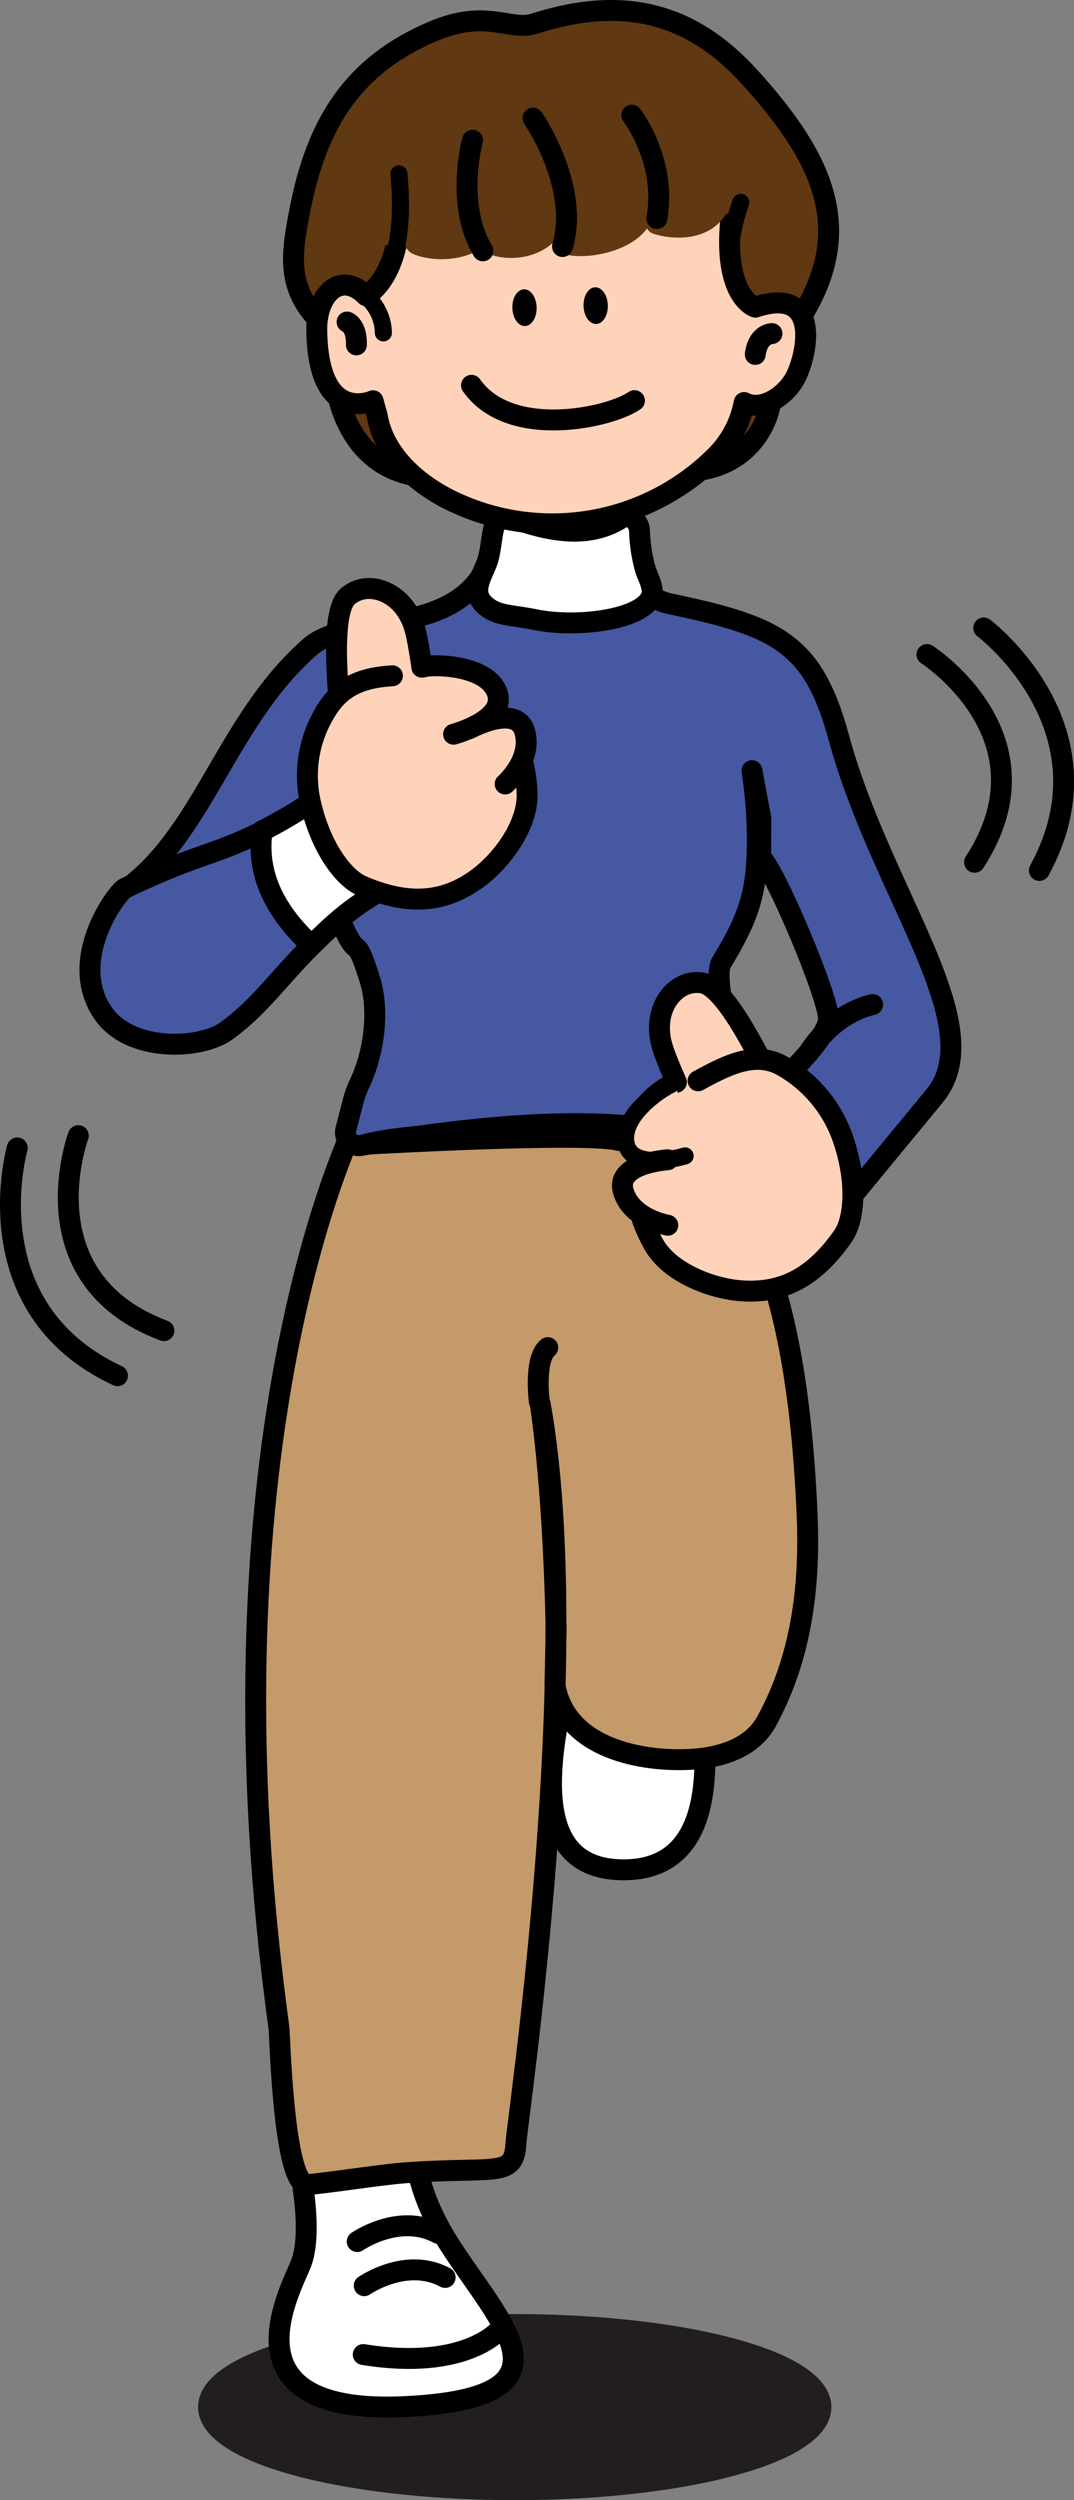 <svg id="Layer_1" data-name="Layer 1" xmlns="http://www.w3.org/2000/svg" viewBox="0 0 274.23 637.9"><rect x="0" y="0" width="274.23" height="637.9" fill="#808080" stroke="none"/><defs><style>.cls-1{fill:#221e1f;stroke:#221e1f;stroke-width:6px;}.cls-1,.cls-8{stroke-miterlimit:10;}.cls-10,.cls-2,.cls-8{fill:#603811;}.cls-11,.cls-2,.cls-3,.cls-4,.cls-5,.cls-6,.cls-7,.cls-9{stroke:#000;}.cls-10,.cls-11,.cls-2,.cls-3,.cls-4,.cls-5,.cls-6,.cls-7,.cls-9{stroke-linecap:round;stroke-linejoin:round;}.cls-2,.cls-3,.cls-4,.cls-6,.cls-7,.cls-9{stroke-width:5.34px;}.cls-3{fill:#fff;}.cls-4{fill:#c49a6b;}.cls-5,.cls-7{fill:#ffd3b9;}.cls-11,.cls-5{stroke-width:4.36px;}.cls-6{fill:#4758a2;}.cls-10,.cls-8{stroke:#603811;}.cls-8{stroke-width:3.35px;}.cls-11,.cls-9{fill:none;}.cls-10{stroke-width:1.7px;}</style></defs><ellipse class="cls-1" cx="131.43" cy="614.16" rx="77.85" ry="20.74"/><path class="cls-2" d="M196.57,103.71S194,119,176.24,120.25s3.35-25.72,3.35-25.72Z" transform="translate(0)"/><path class="cls-2" d="M86.16,100.15s3.25,22.94,26.61,21.53C130.57,120.61,104,94.3,104,94.3Z" transform="translate(0)"/><path class="cls-3" d="M77.39,558.45s2.1,12.25-.5,19S55.8,616.6,104.11,614c44.5-2.38,23.36-21.28,10.52-41.53s-7.77-33.32-7.77-33.32" transform="translate(0)"/><path class="cls-3" d="M179.72,439.55c.16,8.32,3.93,38.5-21.69,37.49-19.16-.76-19.55-20.16-14.4-43.57,3-13.83-6-16.15,0-26.67a14,14,0,0,1,8.1-6.46c5.07-1.55,13.19-3.3,19.43-1.14C180.91,402.59,179.72,439.55,179.72,439.55Z" transform="translate(0)"/><path class="cls-4" d="M142,415.78c-.83-39.41-4.3-58.9-4.05-57.49,11.69,65.82-5.93,183-6.22,188.59-.47,9-5.08,5.79-28.39,7.51-6.35.47-18.47,2.45-24.82,3-6.16.51-7.07-38.44-7.29-40C51.71,376,86.32,297.45,88.55,291.55l49-17.05,41.65,15c3.4,13.49,23.76,21.07,26.9,97.41.75,18.3-1.58,36.25-10.39,52.31-3.74,6.83-11.79,9.18-18.86,9.64-12.49.81-32.26-2.53-35.15-18.86Z" transform="translate(0)"/><path class="cls-5" d="M160.86,148.87v0c-.81-9.28-1.27-11.4,1.09-20.41l-34.73-1.59c1.85,6.22,1.19,16.85-.8,20.7C138,151.07,150.4,152.28,160.86,148.87Z" transform="translate(0)"/><path class="cls-6" d="M90.24,280.71a25.25,25.25,0,0,1,1.66-4.44c3.51-7.46,5.11-18.29,2.49-26.46-4-12.65-2.61-3.91-7-13.81l-8.25-8.43-28.67,9.12-16-11.58C52.52,210.22,58.87,182.74,79.23,165c9-7.84,33.14-3,43.31-17.5,1.28-1.82,3-6.44,3.65-7.77,11.55,3.53,24,4.74,34.44,1.33.23,2.59.63,5.26,2.07,7.42a13.65,13.65,0,0,0,8.39,5.58c27.5,5.77,36.49,10,43.1,34.18,11,40.26,39.25,73.61,24.36,91.48l-28.77,34.9-19.23-30.44s21.21-18.17,21-24.33-14.19-39-17.33-41l.05-10L192,196.63a120.38,120.38,0,0,1,1.38,17.42c0,13.45-2,19.74-9.13,31.46-1.76,2.91.64,11.88.95,16.64.8,12.13,11.44,39.33-.88,31.64-19.94-12.45-69.57-5.54-92.16-1.53a3.36,3.36,0,0,1-3.84-4.16Z" transform="translate(0)"/><path class="cls-6" d="M67.89,211.63c-13.31,6.82-17,5.88-36,15-2,1-15.06,18.46-5.41,32.09,7,9.83,24.75,9.06,31.32,4.31,8.68-6.27,13.11-13.3,22.61-22.65a25,25,0,0,1-2.18-1.82C70.48,230.69,66.45,222.09,67.89,211.63Z" transform="translate(0)"/><path class="cls-3" d="M80.56,203.88A112.31,112.31,0,0,1,66.93,212c-1.45,10.46,2.82,19.36,10.59,27.27a23.35,23.35,0,0,0,2.18,1.82c5.43-5.35,8.89-8.53,15.67-12.78Z" transform="translate(0)"/><path class="cls-5" d="M125.56,193.48" transform="translate(0)"/><path class="cls-3" d="M124.24,143.78c2-5,.6-13.75,6-11.78,9.79,3.57,20.06,5.66,28.59.09,1.9-1.24,4.36,1,4.46,3.25a40,40,0,0,0,1.52,10c.8,2.4,2.52,5.14,1.28,7.35-3.17,5.67-19.31,7.47-29.37,5.42-5.83-1.19-9.39-.95-12.31-3.22C120.07,151.57,122.54,148,124.24,143.78Z" transform="translate(0)"/><path class="cls-7" d="M86.34,176.18c-.45-7.12-1.31-20.92,2.52-24.08,4.8-4,12.09-1.52,15.5,4.58,1.35,2.41,2,4.3,3.36,13.54a20.76,20.76,0,0,1,11.86,1.72c3.6,1.74,2.67,5.86,5,11.71,2,5.14,8.22,7.73,9.17,12a38.07,38.07,0,0,1,.83,6.8c.3,8.14-6.67,17.59-13.38,22.2-7.63,5.26-16.33,6.74-28.75,1.4-4.9-2.1-10.4-9.93-12.92-20.22a31,31,0,0,1,3.25-23.67c3.93-7,9.41-9.24,17.42-9.74" transform="translate(0)"/><path class="cls-7" d="M115.81,187.33s13.81-3.66,11.08-10.74-16.57-7.21-19.17-6.37" transform="translate(0)"/><path class="cls-7" d="M120.1,185.82s11.82-6.39,13.88.82-5,13.39-5,13.39" transform="translate(0)"/><path class="cls-2" d="M205,80.16c13-21.54,5.85-39.16-13.68-60.6C176.5,3.3,159.23-1.27,136.32,6.07c-6,1.9-12.08-3.84-25.57,1.84C90.19,16.56,81,31.29,76.66,53.16,74.29,65,73.14,73.38,81.65,82" transform="translate(0)"/><path class="cls-7" d="M190.52,36.54c-10.74,38,2.36,41.83,2.36,41.83,16.56-5.48,13.5,11.32,10.34,17.72-2.33,4.72-8.55,9.06-13.21,6.61h0a26.14,26.14,0,0,1-7.34,13.79,59.1,59.1,0,0,1-67.3,11.31c-9-4.35-17.4-11.86-19.05-21.73l-1.07-3.82s-14,6.4-14.37-17.92c-.12-9.48,6.23-15.32,12.56-8.9,0,0,11-5.23,8.41-31.06" transform="translate(0)"/><path class="cls-8" d="M167.57,17.71s36.21,19.59,27.34,30.7S95,61,94.15,61c0,0,1.45-17.59,9.72-30.36" transform="translate(0)"/><path class="cls-9" d="M162,102.22c-6.21,4.34-31.8,10.07-41.61-3.91" transform="translate(0)"/><ellipse cx="133.91" cy="78.51" rx="3.1" ry="4.69" transform="translate(-2.17 3.83) rotate(-1.63)"/><ellipse cx="152.09" cy="78" rx="3.1" ry="4.69" transform="translate(-2.15 4.34) rotate(-1.63)"/><path class="cls-9" d="M98.64,52.54" transform="translate(0)"/><path class="cls-10" d="M102.55,51.09s-.31,11.42,3.23,12.92c6,2.52,17,1.63,20.63-5.71" transform="translate(0)"/><path class="cls-11" d="M101.85,44.37c2.64,27.5-8.59,31.07-8.59,31.07a12.53,12.53,0,0,1,4.63,9.49" transform="translate(0)"/><path class="cls-11" d="M189.15,51.64c-7.46,21,3.54,26.74,3.54,26.74" transform="translate(0)"/><path class="cls-9" d="M197.11,85.11s-3.57,0-4.26,5.32" transform="translate(0)"/><path class="cls-9" d="M88.62,82.16S91.15,83,91,88" transform="translate(0)"/><path class="cls-4" d="M137.71,357.62s-1.44-10.85,2.15-13.78" transform="translate(0)"/><path class="cls-7" d="M194,269.87c-3.37-6.28-9.95-18.45-14.87-19.11-6.17-.83-11.06,5.11-10.73,12.09.13,2.75.55,4.71,4.31,13.27a20.72,20.72,0,0,0-9.16,7.73c-2.13,3.37.84,6.39,2,12.57,1,5.44-2.89,10.91-1.44,15a37.84,37.84,0,0,0,2.9,6.21c4,7.07,14.95,11.4,23.09,11.76,9.26.42,17.42-2.92,25.14-14,3.05-4.38,3.57-13.92.27-24a34.18,34.18,0,0,0-15.91-19.52c-7-3.84-14.31.08-21.36,3.89" transform="translate(0)"/><path class="cls-5" d="M174.93,294.92s-13.65,4.19-15.08-3.26,10.25-14.88,12.9-15.54" transform="translate(0)"/><path class="cls-7" d="M170.5,295.91s-13.42.82-11.35,8,11.37,8.7,11.37,8.7" transform="translate(0)"/><path class="cls-6" d="M206.45,268.65s5.66-9.82,16.36-12.35" transform="translate(0)"/><path class="cls-3" d="M127.64,594.32S119.1,605,92.75,600.75" transform="translate(0)"/><path class="cls-9" d="M4.41,292.89S-7.29,333.62,30,351" transform="translate(0)"/><path class="cls-9" d="M20,289.76S6.39,326.2,41.85,339.51" transform="translate(0)"/><path class="cls-9" d="M251.18,160.22s34,25.62,14.21,61.87" transform="translate(0)"/><path class="cls-9" d="M236.68,167s32.9,21.05,12.16,53" transform="translate(0)"/><path class="cls-9" d="M91.21,571.92s10.72-7.46,20.67-2.09" transform="translate(0)"/><path class="cls-9" d="M93,583.18s10.71-7.47,20.66-2.1" transform="translate(0)"/><path class="cls-4" d="M93.44,291.94s56.41-3.24,64.66-.94l.45-1.66S111.77,287.27,93.44,291.94Z" transform="translate(0)"/><path class="cls-10" d="M145.06,54.86s-4.48,8-.81,9.15c5.09,1.56,17.68-.46,21.26-7.81" transform="translate(0)"/><path class="cls-10" d="M124.93,53.34s-2.54,9.92,1.13,11c5.08,1.57,13.81.5,17.39-6.84" transform="translate(0)"/><path class="cls-9" d="M136.1,30.14s12.05,17.32,7.53,32.76" transform="translate(0)"/><path class="cls-9" d="M120.66,35.79S116.14,52,123.29,64" transform="translate(0)"/><path class="cls-10" d="M168,51.7s-4.45,6-.78,7.18c5.08,1.56,15.42,2.17,18.81-7.57" transform="translate(0)"/><path class="cls-9" d="M161.33,29.38s9,11.68,6.4,26.37" transform="translate(0)"/></svg>